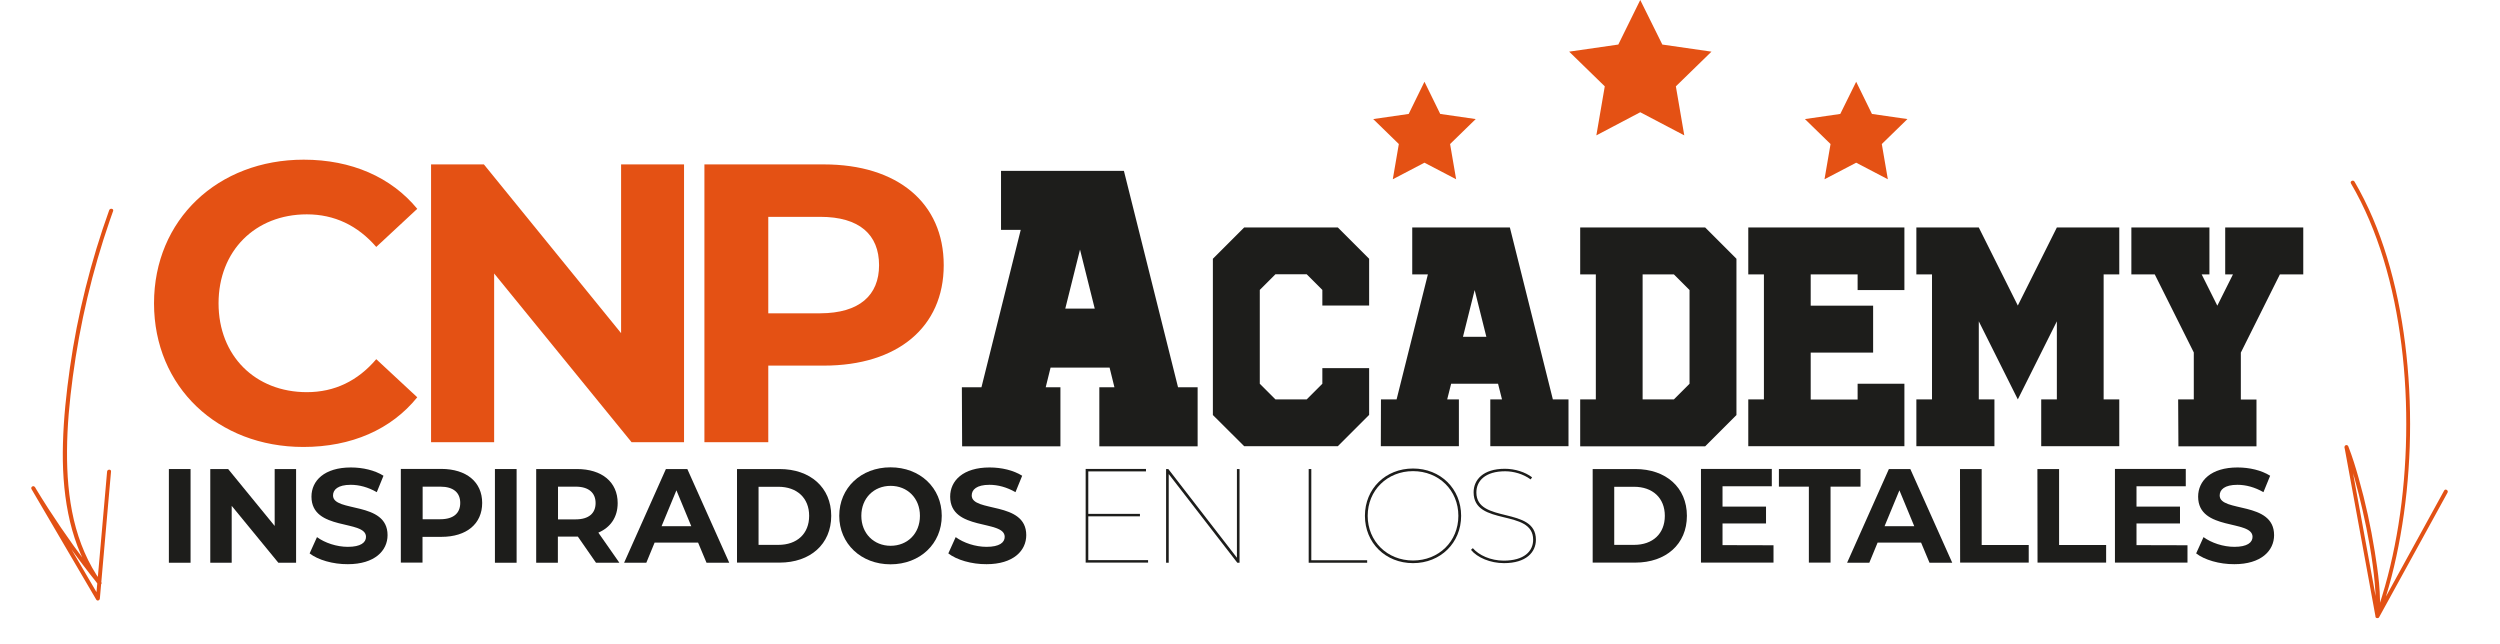 <svg xmlns="http://www.w3.org/2000/svg" xmlns:xlink="http://www.w3.org/1999/xlink" id="Capa_1" x="0px" y="0px" viewBox="0 0 1902.3 489.7" style="enable-background:new 0 0 1902.3 489.7;" xml:space="preserve"><style type="text/css">	.st0{fill:#E45114;}	.st1{fill:#1D1D1B;}	.st2{fill:#E25114;}</style><g id="a"></g><g id="b">	<g id="c">		<g>			<g>				<g>					<path class="st0" d="M117.2,230.8c0-63.7,48.6-109.3,113.9-109.3c36.3,0,66.6,13.3,86.4,37.4l-31.2,29      c-14.1-16.3-31.8-24.8-52.8-24.8c-39.3,0-67.2,27.8-67.2,67.7s27.9,67.6,67.2,67.6c21,0,38.7-8.5,52.8-25.1l31.2,29      c-19.8,24.5-50.1,37.8-86.7,37.8C165.8,340.1,117.2,294.5,117.2,230.8z"></path>					<path class="st0" d="M520.5,125.1v211.4h-39.9L376,208.1v128.4h-48V125.1h40.2l104.4,128.4V125.1H520.5z"></path>					<path class="st0" d="M718.1,201.8c0,47.1-35.1,76.4-91.2,76.4h-42.3v58.3H536V125.1h90.9C683,125.1,718.1,154.4,718.1,201.8      L718.1,201.8z M668.9,201.8c0-23.3-15-36.8-44.7-36.8h-39.6v73.4h39.6C653.9,238.3,668.9,224.7,668.9,201.8L668.9,201.8z"></path>				</g>				<g>					<path class="st1" d="M731.9,294.7h14.9l29.9-119.8h-15V130h93.5l41.2,164.7h14.9v44.9h-74.8v-44.9H848l-3.7-15h-44.9l-3.7,15      h11.2v44.9h-74.8L731.9,294.7L731.9,294.7z M821.8,189.9l-11.2,44.9H833L821.8,189.9L821.8,189.9z"></path>					<path class="st1" d="M922.9,315.8V196.9l23.8-23.8h71.3l23.8,23.8v35.6h-35.6v-11.9l-11.9-11.9h-23.8l-11.9,11.9V292l11.9,11.9      h23.8l11.9-11.9v-11.9h35.6v35.6l-23.8,23.8h-71.3L922.9,315.8L922.9,315.8z"></path>					<path class="st1" d="M1050.8,303.9h11.9l23.8-95.1h-11.9v-35.7h74.3l32.7,130.8h11.9v35.6H1134v-35.6h8.9l-3-11.9h-35.7      l-3,11.9h8.9v35.6h-59.4L1050.8,303.9L1050.8,303.9z M1122.1,220.7l-8.9,35.6h17.8L1122.1,220.7L1122.1,220.7z"></path>					<path class="st1" d="M1202.4,303.9h11.9v-95.1h-11.9v-35.7h95.1l23.8,23.8v118.9l-23.8,23.8h-95.1V303.9z M1285.6,292v-71.3      l-11.9-11.9h-23.8v95.1h23.8L1285.6,292L1285.6,292z"></path>					<path class="st1" d="M1330.3,303.9h11.9v-95.1h-11.9v-35.7h118.8v47.6h-35.6v-11.9h-35.7v23.8h47.5v35.7h-47.5v35.7h35.7V292      h35.6v47.5h-118.8V303.9L1330.3,303.9z"></path>					<path class="st1" d="M1458.2,303.9h11.9v-95.1h-11.9v-35.7h47.5l29.7,59.4l29.7-59.4h47.5v35.7h-11.9v95.1h11.9v35.6h-59.4      v-35.6h11.9v-59.4l-29.7,59.4l-29.7-59.4v59.4h11.9v35.6h-59.4L1458.2,303.9L1458.2,303.9z"></path>					<path class="st1" d="M1657.4,303.9h11.9v-35.7l-29.7-59.4h-17.8v-35.7h59.4v35.7h-5.9l11.9,23.8l11.9-23.8h-5.9v-35.7h59.4      v35.7h-17.8l-29.7,59.5v35.7h11.9v35.6h-59.4L1657.4,303.9L1657.4,303.9z"></path>				</g>				<g>					<polygon class="st0" points="1248.1,0 1264.9,33.9 1302.3,39.3 1275.2,65.7 1281.6,103 1248.1,85.4 1214.7,103 1221.1,65.7       1194,39.3 1231.4,33.9      "></polygon>					<g>						<polygon class="st0" points="1412.4,62.2 1424.4,86.7 1451.4,90.6 1431.9,109.6 1436.5,136.4 1412.4,123.8 1388.3,136.4        1392.9,109.6 1373.4,90.6 1400.3,86.7       "></polygon>						<polygon class="st0" points="1083.9,62.2 1095.9,86.7 1122.9,90.6 1103.4,109.6 1108,136.4 1083.9,123.8 1059.8,136.4        1064.4,109.6 1044.9,90.6 1071.9,86.7       "></polygon>					</g>				</g>			</g>			<g>				<path class="st1" d="M128.5,356.9h16.5v71.3h-16.5V356.9z"></path>				<path class="st1" d="M225.3,356.9v71.3h-13.5l-35.5-43.3v43.3h-16.3v-71.3h13.6l35.4,43.3v-43.3H225.3L225.3,356.9z"></path>				<path class="st1" d="M235.6,421.1l5.6-12.4c6,4.4,15,7.4,23.5,7.4c9.8,0,13.8-3.3,13.8-7.6c0-13.3-41.5-4.2-41.5-30.6     c0-12.1,9.8-22.2,30-22.2c9,0,18.1,2.1,24.8,6.3l-5.1,12.5c-6.6-3.8-13.4-5.6-19.8-5.6c-9.8,0-13.5,3.7-13.5,8.1     c0,13.1,41.5,4.1,41.5,30.2c0,11.9-9.9,22.1-30.2,22.1C253.3,429.4,241.9,426,235.6,421.1L235.6,421.1z"></path>				<path class="st1" d="M366.9,382.7c0,15.9-11.9,25.8-31,25.8h-14.4v19.6H305v-71.3h30.9C354.9,356.9,366.9,366.7,366.9,382.7     L366.9,382.7z M350.2,382.7c0-7.8-5.1-12.4-15.2-12.4h-13.4v24.8H335C345.1,395.1,350.2,390.5,350.2,382.7L350.2,382.7z"></path>				<path class="st1" d="M376.6,356.9h16.5v71.3h-16.5V356.9z"></path>				<path class="st1" d="M453.5,428.2l-13.8-19.9h-15.2v19.9h-16.5v-71.3H439c19,0,31,9.9,31,25.9c0,10.7-5.4,18.5-14.7,22.5     l16,22.9L453.5,428.2L453.5,428.2z M438,370.3h-13.4v24.9H438c10.1,0,15.2-4.7,15.2-12.4S448.1,370.3,438,370.3L438,370.3z"></path>				<path class="st1" d="M531.2,412.9h-33.1l-6.3,15.3h-16.9l31.8-71.3h16.3l31.9,71.3h-17.3L531.2,412.9z M526,400.4l-11.3-27.3     l-11.3,27.3H526L526,400.4z"></path>				<path class="st1" d="M560.8,356.9h32.4c23.3,0,39.3,14,39.3,35.6s-16,35.6-39.3,35.6h-32.4V356.9L560.8,356.9z M592.3,414.6     c14.2,0,23.4-8.5,23.4-22.1s-9.3-22.1-23.4-22.1h-15.1v44.2H592.3z"></path>				<path class="st1" d="M638.6,392.5c0-21.2,16.5-36.9,39-36.9s39,15.6,39,36.9s-16.6,36.9-39,36.9S638.6,413.7,638.6,392.5z      M700,392.5c0-13.5-9.6-22.8-22.3-22.8s-22.3,9.3-22.3,22.8s9.6,22.8,22.3,22.8S700,406.1,700,392.5z"></path>				<path class="st1" d="M721.6,421.1l5.6-12.4c6,4.4,15,7.4,23.5,7.4c9.8,0,13.8-3.3,13.8-7.6c0-13.3-41.5-4.2-41.5-30.6     c0-12.1,9.8-22.2,30-22.2c9,0,18.1,2.1,24.8,6.3l-5.1,12.5c-6.6-3.8-13.4-5.6-19.8-5.6c-9.8,0-13.5,3.7-13.5,8.1     c0,13.1,41.5,4.1,41.5,30.2c0,11.9-9.9,22.1-30.2,22.1C739.3,429.4,727.9,426,721.6,421.1L721.6,421.1z"></path>				<path class="st1" d="M873.6,426.2v1.9h-47.5v-71.3H872v1.9h-43.9V391h39.3v1.9h-39.3v33.3L873.6,426.2L873.6,426.2z"></path>				<path class="st1" d="M943.2,356.9v71.3h-1.7l-52.2-67.5v67.5h-2v-71.3h1.7l52.2,67.5v-67.5H943.2z"></path>				<path class="st1" d="M995.8,356.9h2v69.4h42.5v1.9h-44.5L995.8,356.9L995.8,356.9z"></path>				<path class="st1" d="M1038.6,392.5c0-20.6,15.7-36,36.6-36s36.6,15.4,36.6,36s-15.7,36-36.6,36S1038.6,413.1,1038.6,392.5z      M1109.7,392.5c0-19.5-14.9-34-34.5-34s-34.5,14.6-34.5,34s14.9,34,34.5,34S1109.7,412,1109.7,392.5z"></path>				<path class="st1" d="M1119.3,418.4l1.4-1.3c4.5,5.3,13.5,9.5,23.5,9.5c15.5,0,22.4-7.1,22.4-15.9c0-23.9-45.3-9.9-45.3-36.1     c0-9.4,7.1-17.9,23.8-17.9c7.6,0,15.5,2.5,20.7,6.5l-1.1,1.6c-5.7-4.2-13-6.2-19.4-6.2c-15,0-21.9,7.2-21.9,16.1     c0,24,45.3,10.3,45.3,36c0,9.5-7.4,17.8-24.3,17.8C1134,428.5,1124.1,424.3,1119.3,418.4L1119.3,418.4z"></path>				<path class="st1" d="M1211.9,356.9h32.4c23.3,0,39.3,14,39.3,35.6s-16,35.6-39.3,35.6h-32.4V356.9L1211.9,356.9z M1243.4,414.6     c14.2,0,23.4-8.5,23.4-22.1s-9.3-22.1-23.4-22.1h-15.1v44.2H1243.4z"></path>				<path class="st1" d="M1349.5,414.9v13.2h-55.2v-71.3h53.9v13.2h-37.5v15.5h33.1v12.8h-33.1v16.5L1349.5,414.9L1349.5,414.9z"></path>				<path class="st1" d="M1376.4,370.3h-22.8v-13.4h62.1v13.4h-22.8v57.8h-16.5L1376.4,370.3L1376.4,370.3z"></path>				<path class="st1" d="M1461.8,412.9h-33.1l-6.3,15.3h-16.9l31.8-71.3h16.3l31.9,71.3h-17.3L1461.8,412.9L1461.8,412.9z      M1456.6,400.4l-11.3-27.3l-11.3,27.3H1456.6L1456.6,400.4z"></path>				<path class="st1" d="M1491.4,356.9h16.5v57.8h35.8v13.4h-52.2L1491.4,356.9L1491.4,356.9z"></path>				<path class="st1" d="M1550.3,356.9h16.5v57.8h35.8v13.4h-52.2L1550.3,356.9L1550.3,356.9z"></path>				<path class="st1" d="M1664.5,414.9v13.2h-55.2v-71.3h53.9v13.2h-37.5v15.5h33.1v12.8h-33.1v16.5L1664.5,414.9L1664.5,414.9z"></path>				<path class="st1" d="M1671.1,421.1l5.6-12.4c6,4.4,15,7.4,23.5,7.4c9.8,0,13.8-3.3,13.8-7.6c0-13.3-41.4-4.2-41.4-30.6     c0-12.1,9.8-22.2,30-22.2c9,0,18.1,2.1,24.8,6.3l-5.1,12.5c-6.6-3.8-13.4-5.6-19.8-5.6c-9.8,0-13.5,3.7-13.5,8.1     c0,13.1,41.4,4.1,41.4,30.2c0,11.9-9.9,22.1-30.2,22.1C1688.8,429.4,1677.4,426,1671.1,421.1L1671.1,421.1z"></path>			</g>		</g>	</g></g><g>	<path class="st2" d="M83.1,159.9c-7,19.4-13,39.2-18,59.2c-5,20-9,40.3-11.9,60.7c-2.7,19.1-4.8,38.4-5.3,57.7  c-0.5,17.8,0.5,35.7,4,53.2c3.4,17,9.3,33.6,18.7,48.3c1.2,1.9,2.5,3.7,3.8,5.5c0.8-0.6,1.6-1.2,2.4-1.8  c-14.2-17.8-27.5-36.3-39.9-55.5c-3.5-5.4-6.9-10.9-10.3-16.5c-1-1.7-3.6-0.2-2.6,1.5c12.8,21.8,25.5,43.6,38.3,65.4  c3.6,6.2,7.3,12.4,10.9,18.6c0.8,1.4,2.7,0.7,2.8-0.8c2.2-25.1,4.4-50.1,6.6-75.2c0.6-7.1,1.3-14.2,1.9-21.4c0.2-1.9-2.8-1.9-3,0  c-2.2,25.1-4.4,50.1-6.6,75.2c-0.6,7.1-1.3,14.2-1.9,21.4c0.9-0.3,1.9-0.5,2.8-0.8c-12.8-21.8-25.5-43.6-38.3-65.4  c-3.6-6.2-7.3-12.4-10.9-18.6c-0.9,0.5-1.7,1-2.6,1.5c11.9,19.7,24.8,38.8,38.7,57.2c3.9,5.2,7.9,10.3,12,15.4  c1.1,1.3,3.4-0.4,2.4-1.8c-10.2-14.2-16.9-30.4-20.9-47.3c-4-17.2-5.3-34.8-5.2-52.4c0.1-18.9,1.9-37.8,4.4-56.5  c2.7-20.2,6.4-40.3,11.1-60.2c4.7-19.9,10.4-39.5,17.1-58.9c0.8-2.4,1.7-4.8,2.5-7.1C86.7,158.8,83.8,158.1,83.1,159.9L83.1,159.9z  "></path></g><g>	<path class="st2" d="M1788.9,139.6c10.5,17.9,18.5,37.3,24.6,57.1c6.6,21.4,11,43.5,13.8,65.7c2.9,22.9,4,46,3.6,69  c-0.4,22.8-2.3,45.6-5.9,68.1c-3.4,21-8.2,41.8-14.9,61.9c-0.8,2.3-1.6,4.7-2.4,7c1,0.1,2,0.3,2.9,0.4c1.4-16.3-1-33.1-3.6-49.2  c-3-18.7-7-37.3-12.2-55.6c-2.3-8.2-4.8-16.4-7.9-24.3c-0.7-1.8-3.2-1.1-2.9,0.8c6.1,33.4,12.3,66.8,18.4,100.3  c1.7,9.5,3.5,19,5.2,28.5c0.2,1.3,2.2,1.4,2.7,0.4c13.5-24.6,27.1-49.3,40.6-73.9c3.8-7,7.7-14,11.5-21c0.9-1.7-1.7-3.2-2.6-1.5  c-13.5,24.6-27.1,49.3-40.6,73.9c-3.8,7-7.7,14-11.5,21c0.9,0.1,1.8,0.2,2.7,0.4c-6.1-33.4-12.3-66.8-18.4-100.3  c-1.7-9.5-3.5-19-5.2-28.5c-1,0.3-1.9,0.5-2.9,0.8c6,15.3,10.1,31.5,13.8,47.5c4.2,18.3,7.6,36.9,9.3,55.6  c0.7,8.4,1.2,16.8,0.5,25.2c-0.1,1.8,2.4,1.9,2.9,0.4c7.2-20,12.4-40.6,16.1-61.5c4-22.4,6.3-45,7.1-67.7c0.8-23.4,0-46.9-2.5-70.1  c-2.4-22.4-6.4-44.7-12.5-66.5c-5.7-20.4-13.3-40.3-23.4-58.9c-1.2-2.2-2.4-4.3-3.6-6.4C1790.5,136.5,1787.9,138,1788.9,139.6  L1788.9,139.6z"></path></g></svg>